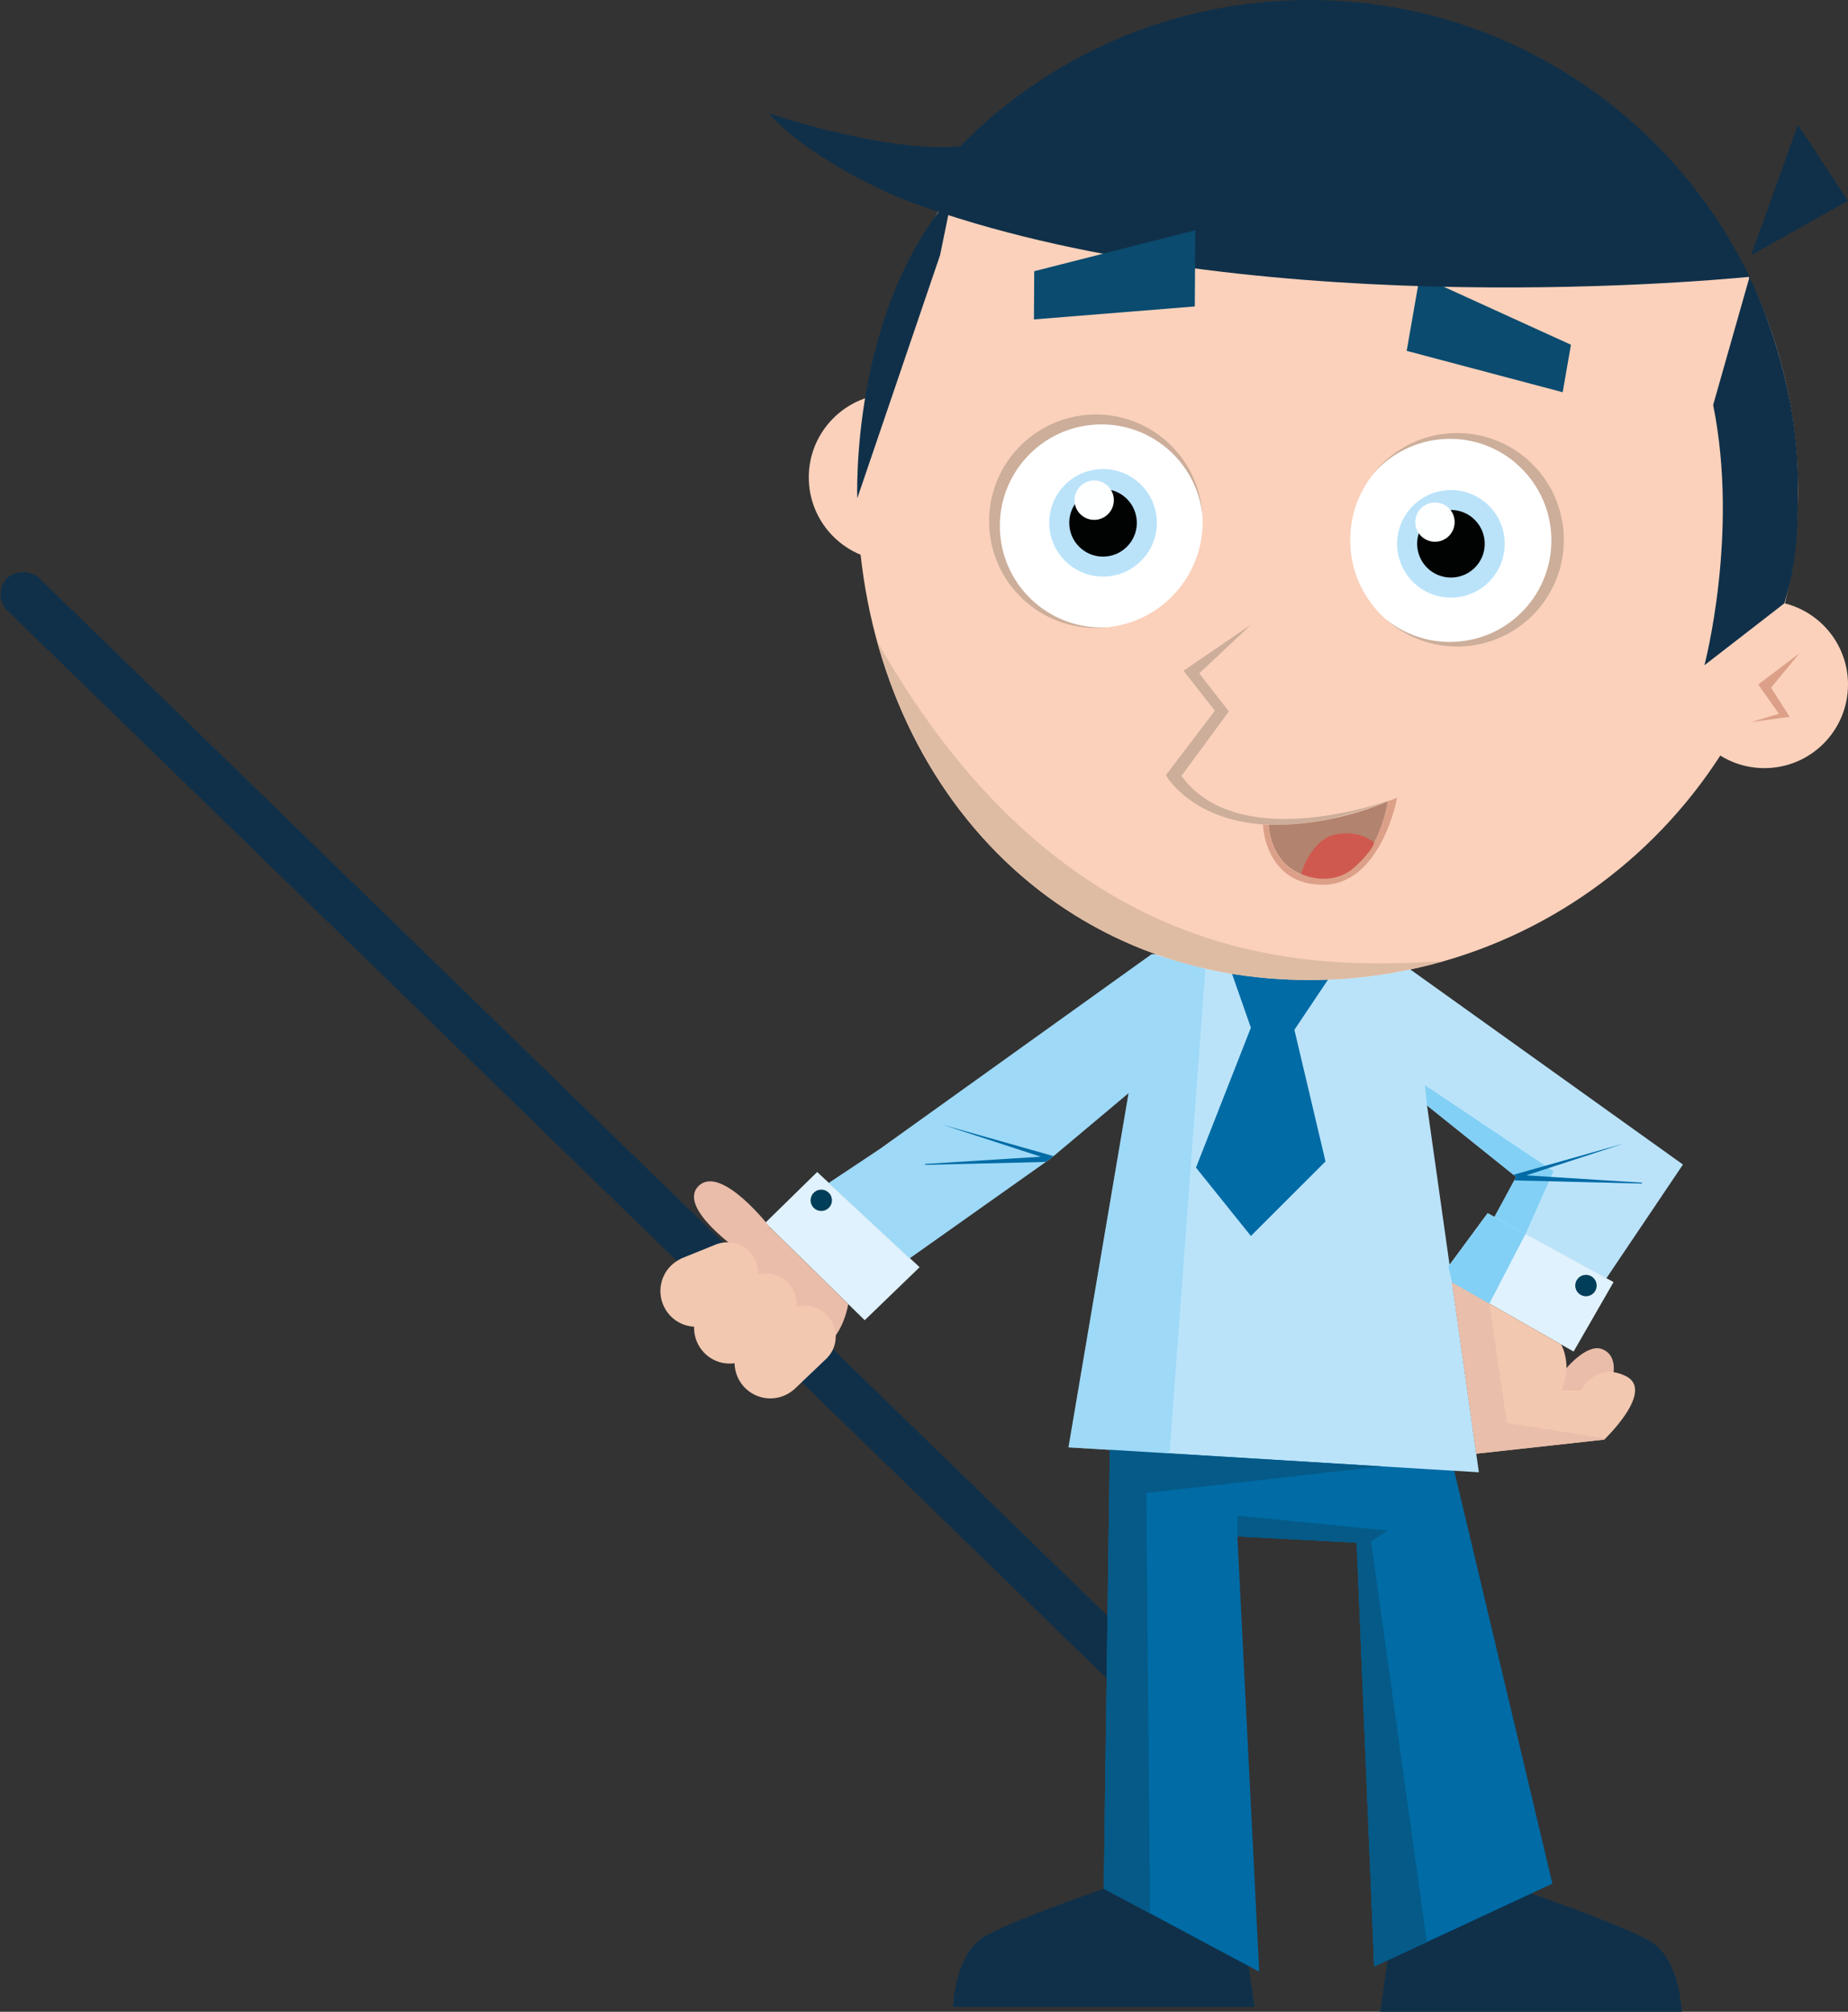 <?xml version="1.0" encoding="UTF-8"?>
<svg id="Calque_2" data-name="Calque 2" xmlns="http://www.w3.org/2000/svg" viewBox="0 0 326.17 355.1">
  <rect x="0" y="0" width="326.17" height="355.1" fill="#333333" stroke="none"/>
  <g id="Calque_15" data-name="Calque 15">
    <rect x="97.53" y="59.71" width="8.02" height="279.74" rx="4.01" ry="4.01" transform="translate(-112.36 133.33) rotate(-45.83)" fill="#103049"/>
    <path d="m284.79,242.2s.55-3.18-2.1-4.1c-2.65-.92-6.2,3.37-6.2,3.37l-1.48,4.87,6.95.64,2.84-4.77Z" fill="#e9bdaa"/>
    <path d="m220.05,344.64l1.37,9.6h-53.22s.27-9.33,5.58-12.44c5.3-3.11,23.59-9.32,23.59-9.32l22.68,12.16Z" fill="#103049"/>
    <path d="m244.98,345.49l-1.37,9.6h53.22s-.28-9.33-5.58-12.44c-5.31-3.11-23.59-9.33-23.59-9.33l-22.68,12.16Z" fill="#103049"/>
    <polygon points="222.25 348.02 194.81 333.36 195.91 253.47 256.08 257.12 274 332.48 242.54 347.11 239.44 272.3 218.4 271.2 222.25 348.02" fill="#006ba5"/>
    <polygon points="261.02 259.87 188.59 255.47 199.2 192.93 185.48 204.45 160.52 222.12 146.26 208.82 155.31 202.8 203.28 168.42 248.21 170.61 297.04 205.55 283.5 225.66 263.76 214.87 267.6 207.74 251.87 195.12 261.02 259.87" fill="#bae3fa"/>
    <polygon points="152.62 233.03 135.08 215.83 144.23 206.87 162.31 223.67 152.62 233.03" fill="#e0f2fd"/>
    <polygon points="262.57 214.14 284.79 226.3 277.74 238.56 256.28 226.35 255.62 223.56 262.57 214.14" fill="#e0f2fd"/>
    <path d="m260.56,256.59l-4.28-30.24,19.27,10.96s2.1,3.72,0,8.11h3.48s2.47-5.12,7.86-2.56c5.39,2.56-3.75,11.25-3.75,11.25l-22.59,2.48Z" fill="#f2c8b0"/>
    <polygon points="216.94 170.43 220.78 181.4 211.09 206.09 220.78 218.16 233.95 205 228.46 181.77 236.32 170.04 216.94 170.43" fill="#006ba5"/>
    <path d="m278.03,226.91c0-1.04.85-1.89,1.89-1.89s1.89.84,1.89,1.89-.84,1.89-1.89,1.89-1.89-.85-1.89-1.89Z" fill="#013e59"/>
    <path d="m144.44,210.05c1-.28,2.04.3,2.33,1.3.28,1-.3,2.04-1.3,2.33-1,.28-2.04-.3-2.33-1.3-.28-1,.3-2.05,1.3-2.33Z" fill="#013e59"/>
    <path d="m142.75,84.26c0-8.15,6.61-14.76,14.76-14.76s14.76,6.61,14.76,14.76-6.61,14.76-14.76,14.76-14.76-6.61-14.76-14.76Z" fill="#fbd1bb"/>
    <path d="m151.29,86.65c0-7.81,1.04-15.38,2.98-22.58C164.2,27.35,191.16.33,231.02.33c47.67,0,86.32,38.65,86.32,86.33s-38.65,86.32-86.32,86.32-79.73-38.65-79.73-86.32Z" fill="#fbd1bb"/>
    <path d="m296.66,120.82c0-8.15,6.6-14.76,14.75-14.76s14.76,6.61,14.76,14.76-6.6,14.76-14.76,14.76-14.75-6.61-14.75-14.76Z" fill="#fbd1bb"/>
    <polygon points="309.08 45.04 317.33 22.01 326.17 35.46 309.08 45.04" fill="#103049"/>
    <polygon points="317.63 115.29 310.32 120.81 313.97 125.99 309.08 127.45 315.88 126.53 312.59 121.37 317.63 115.29" fill="#dca088"/>
    <path d="m168.11,34.36l-2.19,10.68-14.61,42.91s-1.3-32.93,16.81-53.59Z" fill="#103049"/>
    <path d="m269.11,81.07c7.88,6.68,8.84,18.49,2.16,26.36-6.68,7.88-18.48,8.85-26.36,2.16-7.88-6.69-8.84-18.49-2.16-26.37,6.68-7.88,18.49-8.85,26.36-2.16Z" fill="#fff"/>
    <path d="m267.49,81.72c7.55,6.41,8.48,17.72,2.07,25.27-6.3,7.43-17.36,8.43-24.91,2.35.12.1.22.21.34.31,7.94,6.73,19.83,5.76,26.56-2.18,6.73-7.93,5.75-19.82-2.18-26.56-7.93-6.73-19.82-5.76-26.55,2.18-.1.12-.18.24-.28.36,6.46-7.23,17.53-8.04,24.96-1.74Z" fill="#ccae9a"/>
    <path d="m262.23,88.75c4,3.39,4.49,9.39,1.1,13.38-3.39,4-9.39,4.49-13.38,1.1-4-3.39-4.49-9.38-1.1-13.38,3.39-4,9.39-4.48,13.38-1.1Z" fill="#bae3fa"/>
    <path d="m259.95,91.44c2.51,2.13,2.82,5.89.69,8.4-2.13,2.51-5.89,2.82-8.41.69-2.51-2.13-2.82-5.9-.69-8.41,2.14-2.51,5.9-2.82,8.41-.69Z" fill="#010202"/>
    <path d="m255.52,89.5c1.46,1.24,1.64,3.43.4,4.9-1.24,1.46-3.43,1.64-4.9.4-1.46-1.24-1.64-3.43-.4-4.89,1.24-1.46,3.43-1.64,4.89-.4Z" fill="#feffff"/>
    <polygon points="248.28 61.93 275.81 69.23 277.27 60.85 250.59 48.69 248.28 61.93" fill="#0a4b6f"/>
    <g>
      <path d="m308.8,48.85l-6.43,22.63c4.6,22.74-1.54,45.94-1.54,45.94l14.12-10.94c2.25-7.71,2.38-12.66,2.38-21.09,0-12.87-3.48-25.57-8.53-36.54Z" fill="#103049"/>
      <path d="m231.02,0c-24.06,0-45.81,9.86-61.47,25.74l.02.06s-.07.03-.1.03c-13.16,1.22-33.73-5.82-33.73-5.82,5.4,6.4,18.08,13.16,25.3,15.79,57.34,20.93,137.21,14.08,147.76,13.06C294.85,19.95,265.27,0,231.02,0Z" fill="#103049"/>
    </g>
    <path d="m174.92,93.63c-.84-10.3,6.82-19.33,17.12-20.17,10.3-.84,19.33,6.82,20.17,17.12.84,10.3-6.82,19.33-17.11,20.17-10.3.84-19.33-6.82-20.17-17.11Z" fill="#fff"/>
    <path d="m176.53,94.31c-.81-9.87,6.54-18.53,16.41-19.34,9.72-.8,18.24,6.31,19.28,15.95-.01-.15,0-.3-.02-.46-.85-10.37-9.95-18.09-20.32-17.24-10.37.85-18.09,9.94-17.24,20.32.85,10.37,9.95,18.09,20.32,17.24.15-.01.3-.04.45-.06-9.68.55-18.08-6.71-18.88-16.42Z" fill="#ccae9a"/>
    <path d="m185.22,93.06c-.43-5.23,3.46-9.81,8.69-10.24,5.23-.43,9.81,3.46,10.24,8.68.43,5.23-3.46,9.81-8.68,10.24-5.23.43-9.81-3.46-10.24-8.68Z" fill="#bae3fa"/>
    <path d="m188.74,92.77c-.27-3.28,2.18-6.16,5.46-6.43,3.28-.27,6.16,2.17,6.43,5.46.27,3.28-2.17,6.16-5.46,6.43-3.28.27-6.16-2.17-6.43-5.46Z" fill="#010202"/>
    <path d="m189.66,88.56c-.16-1.91,1.27-3.59,3.18-3.74,1.91-.16,3.59,1.27,3.74,3.18.16,1.91-1.27,3.59-3.18,3.75-1.91.15-3.59-1.27-3.74-3.18Z" fill="#feffff"/>
    <polygon points="210.88 54.09 182.49 56.38 182.54 47.87 210.97 40.64 210.88 54.09" fill="#0a4b6f"/>
    <path d="m135.98,216.72l-7.05,5.21-1.48.96,13.86,17.36s6.8-1.45,8.41-10.06l-13.74-13.47Z" fill="#e9bdaa"/>
    <path d="m135.98,216.72s-8.65-11.24-12.65-7.41c-4,3.83,7.49,11.69,7.49,11.69l5.16-4.28Z" fill="#e9bdaa"/>
    <polygon points="202.98 337.73 202.31 263.52 243.83 258.82 195.88 255.88 194.81 333.36 202.98 337.73" fill="#055a87"/>
    <polygon points="218.4 271.2 218.4 267.54 244.88 270.15 241.99 272.07 251.83 342.79 242.54 347.11 239.44 272.3 218.4 271.2" fill="#055a87"/>
    <polyline points="283.14 254.1 260.56 256.59 256.28 226.35 262.87 230.1 265.95 251.18 283.33 253.92" fill="#e9beaa"/>
    <polygon points="269.22 217.86 262.87 230.1 256.28 226.35 255.62 223.56 262.57 214.14 269.22 217.86" fill="#82d0f5"/>
    <polygon points="263.76 214.78 267.6 207.74 251.87 195.12 251.5 191.55 274.18 206.73 269.22 217.86 263.76 214.78" fill="#82d0f5"/>
    <polyline points="206.19 256.54 188.59 255.47 199.2 192.93 185.48 204.45 160.52 222.12 146.26 208.82 155.31 202.8 203.28 168.42 212.74 171.03 206.47 255.88" fill="#82d0f5" opacity=".5"/>
    <polyline points="289.79 208.91 267.27 208.35 267.6 207.74 267.12 207.36 286.62 201.84 269.38 207.46 289.79 208.75" fill="#006ba5"/>
    <polyline points="163.29 205.61 184.57 205.09 185.48 204.45 185.96 204.07 166.46 198.55 183.7 204.17 163.29 205.45" fill="#006ba5"/>
    <path d="m220.87,110.21l-11.98,8.18,5.53,7.06-8.64,11.37s9.27,16.74,40.81,3.98c0,0-27.46,10.61-38.07-3.84l8.37-11.39-5.22-6.72,9.19-8.64Z" fill="#ccae9a"/>
    <path d="m231.02,172.98c8.21,0,16.13-1.17,23.65-3.31-21.29,1.16-65.95,3.31-99.84-56.44,9.55,34.66,37.8,59.74,76.19,59.74Z" fill="#debca3"/>
    <path d="m246.6,140.81s-2.82,15.36-13.11,15.36-10.59-10.65-10.59-10.65l.99.08s.27,9.38,9.69,9.38,11.33-13.51,11.33-13.51l1.68-.66Z" fill="#dca088"/>
    <path d="m223.91,145.57s.27,9.38,9.69,9.38,11.33-13.51,11.33-13.51c0,0-9.67,4.47-21.03,4.14Z" fill="#b2836f"/>
    <path d="m242.53,148.72s-2.45-2.34-6.84-1.43c-4.39.92-6.06,6.97-6.06,6.97,0,0,5.38,2.61,9.57-1.31,3.42-3.2,3.32-4.23,3.32-4.23Z" fill="#d0594f"/>
    <path d="m145.67,239.99c.08-.07.16-.15.24-.22l.14-.14h-.01c.4-.45.75-.94,1.01-1.51,1.2-2.77-.06-5.98-2.82-7.19-1.19-.52-2.47-.55-3.64-.23.2-2.27-1.02-4.52-3.23-5.49-1.16-.51-2.4-.55-3.54-.26.09-2.18-1.14-4.3-3.26-5.23-1.33-.58-2.77-.58-4.04-.12h0s-.06.02-.06.02c-.06.02-.12.05-.18.07l-5.51,2.23c-.13.05-.26.1-.4.16l-.22.09v.02c-1.31.64-2.43,1.7-3.06,3.15-1.4,3.2.06,6.94,3.27,8.34.7.3,1.43.45,2.15.5-.08,2.51,1.35,4.92,3.79,5.99,1.1.48,2.25.6,3.35.45.05,2.39,1.45,4.66,3.79,5.68,2.37,1.04,5.02.5,6.82-1.15h.02c.03-.05.07-.08.1-.12l5.28-5.03Z" fill="#f2c8b0"/>
  </g>
</svg>